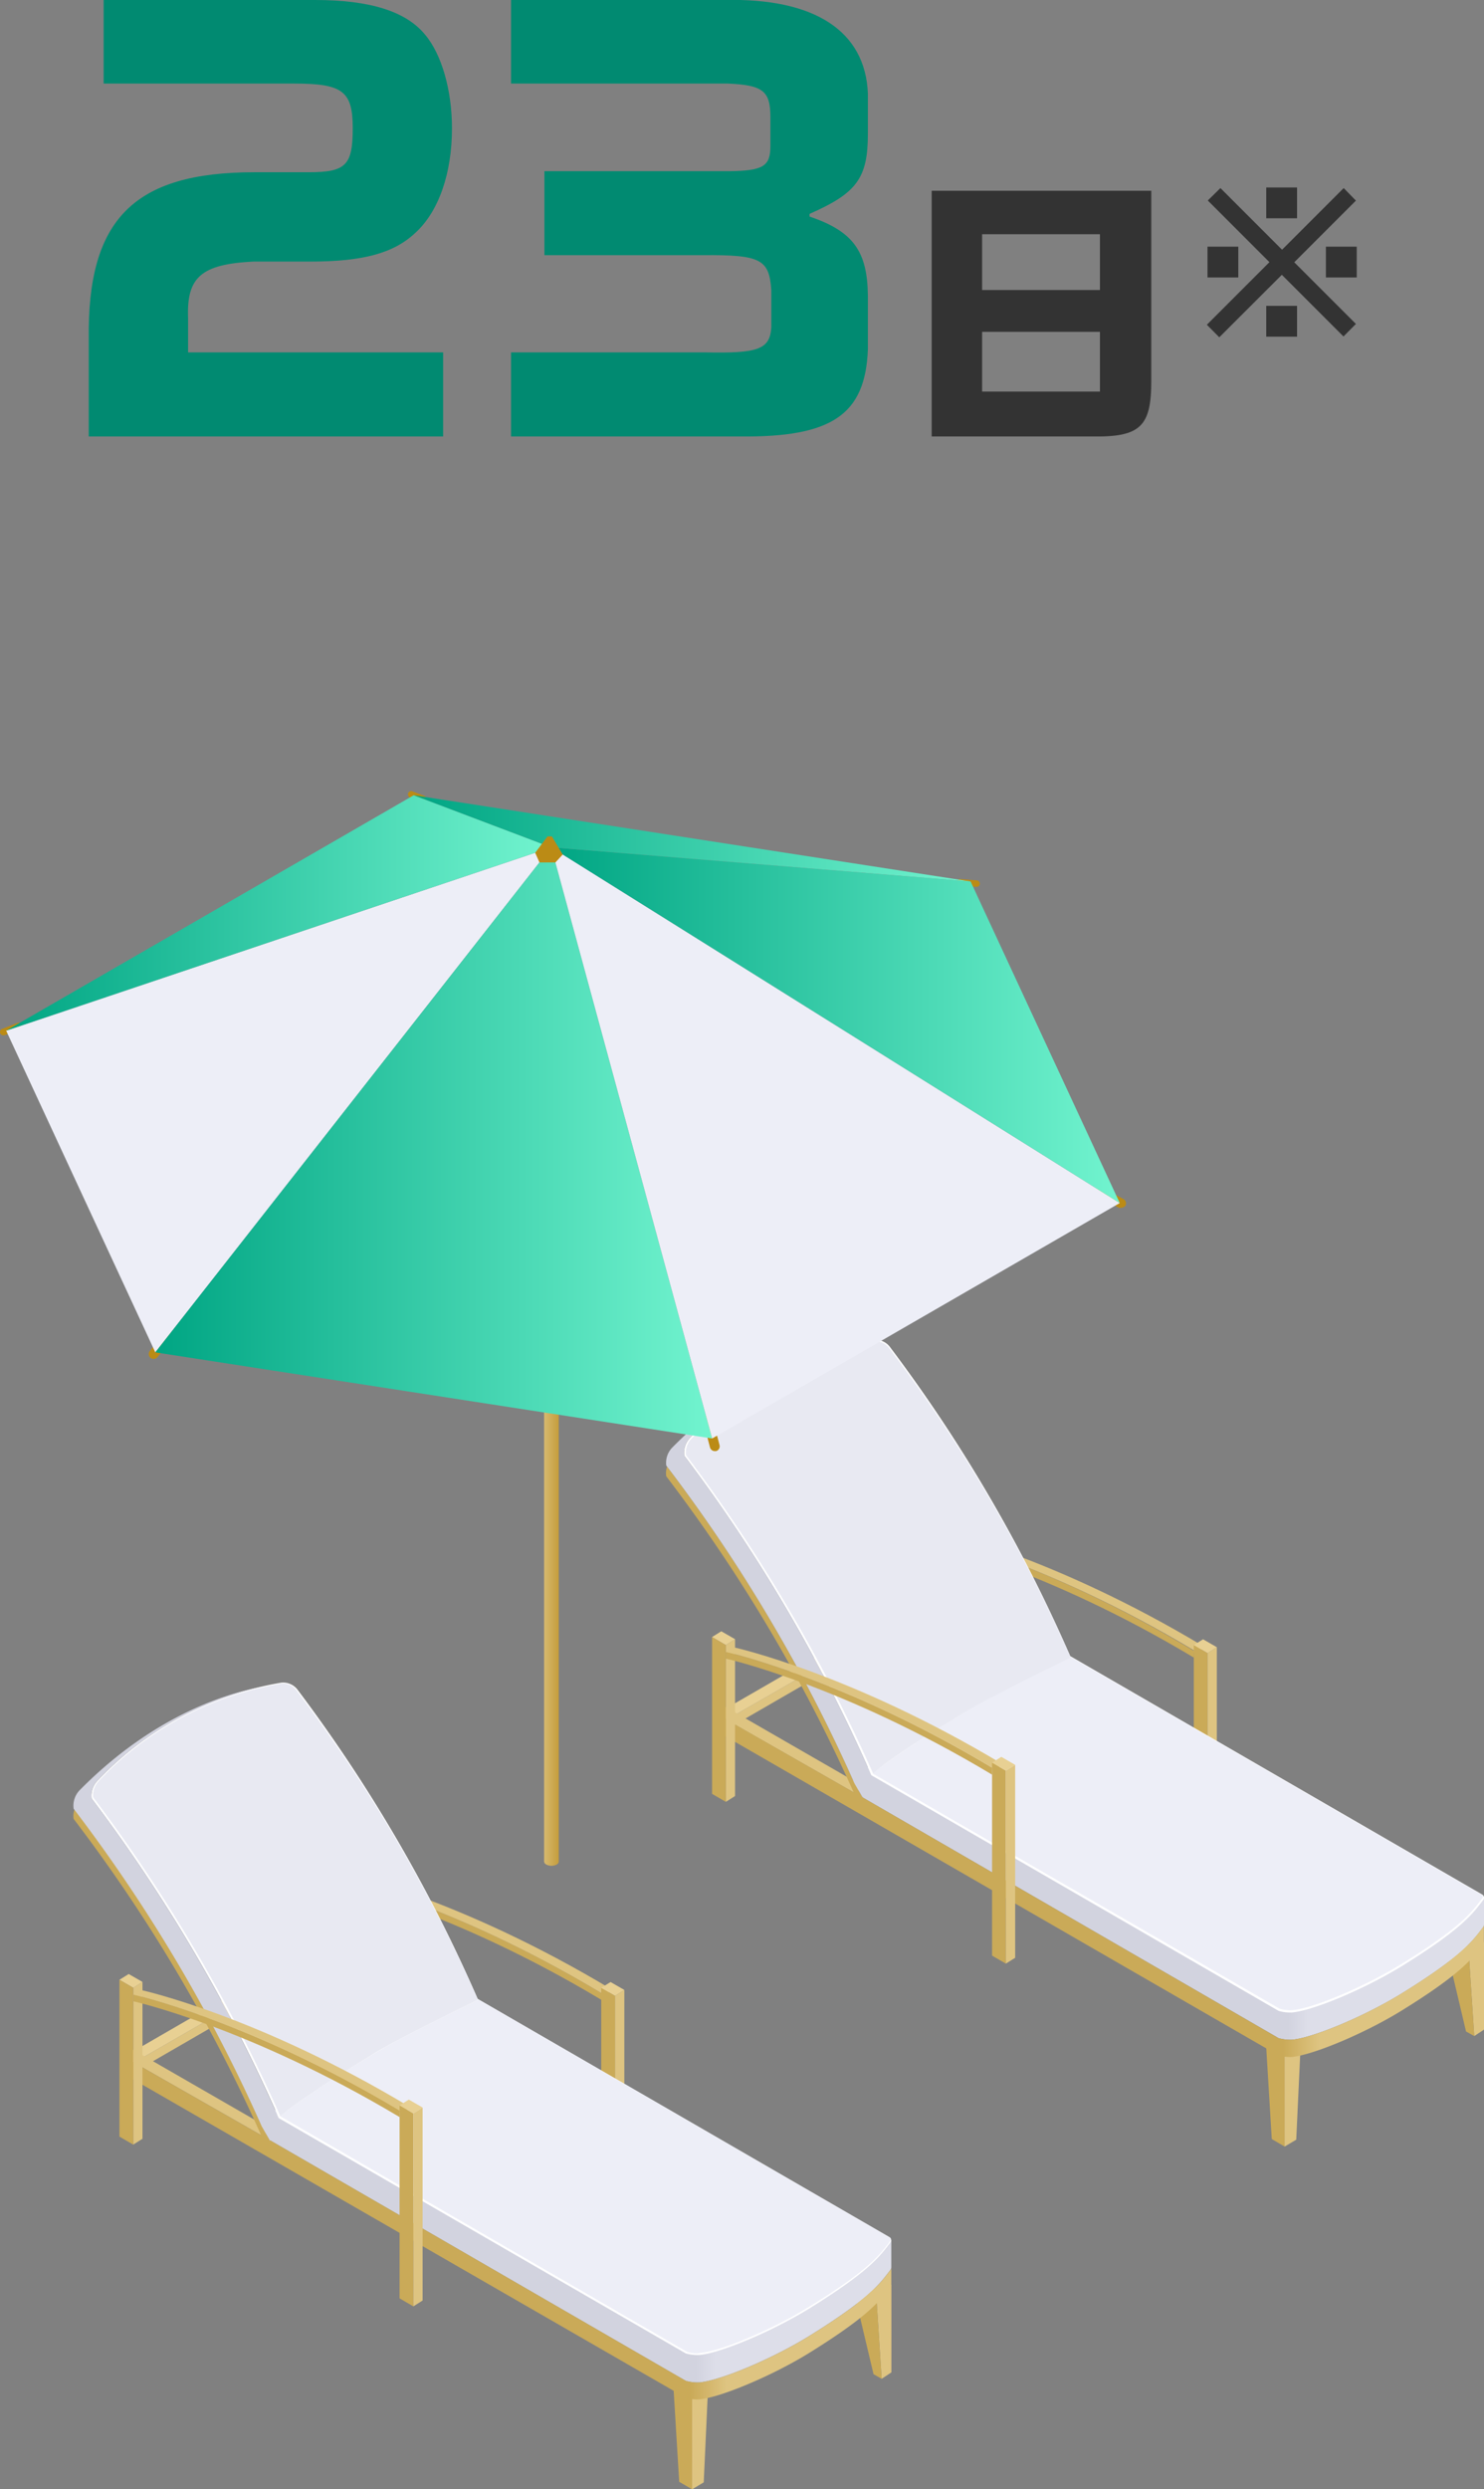 <svg xmlns="http://www.w3.org/2000/svg" xmlns:xlink="http://www.w3.org/1999/xlink" viewBox="0 0 144.47 242.21"><rect x="0" y="0" width="144.47" height="242.21" fill="#808080" stroke="none"/><defs><style>.cls-1{fill:none;}.cls-2{clip-path:url(#clip-path);}.cls-3{clip-path:url(#clip-path-2);}.cls-4{fill:#018a71;}.cls-5{fill:#333;}.cls-6{fill:#dec481;}.cls-7{fill:#caaa58;}.cls-8{fill:#e8d093;}.cls-9{fill:url(#linear-gradient);}.cls-10{fill:url(#linear-gradient-2);}.cls-11{fill:#fff;}.cls-12{fill:#edeef7;}.cls-13{fill:#e8e9f2;}.cls-14{fill:#d2d3df;}.cls-15{fill:url(#linear-gradient-3);}.cls-16{fill:url(#linear-gradient-4);}.cls-17{fill:url(#linear-gradient-5);}.cls-18{fill:#bb8b15;}.cls-19{fill:url(#新規グラデーションスウォッチ_24);}.cls-20{fill:url(#新規グラデーションスウォッチ_24-2);}.cls-21{fill:url(#新規グラデーションスウォッチ_24-3);}.cls-22{fill:url(#新規グラデーションスウォッチ_24-4);}</style><clipPath id="clip-path"><rect class="cls-1" x="90.46" y="-328.86" width="174.92" height="238.81"/></clipPath><clipPath id="clip-path-2"><rect class="cls-1" x="206.28" y="-220.45" width="31.86" height="114.69"/></clipPath><linearGradient id="linear-gradient" x1="125.44" y1="180.97" x2="127.36" y2="180.97" gradientUnits="userSpaceOnUse"><stop offset="0" stop-color="#d2d3df"/><stop offset="1" stop-color="#dddee9"/></linearGradient><linearGradient id="linear-gradient-2" x1="124.9" y1="183.47" x2="128.43" y2="183.47" gradientUnits="userSpaceOnUse"><stop offset="0" stop-color="#caaa58"/><stop offset="1" stop-color="#dec481"/></linearGradient><linearGradient id="linear-gradient-3" x1="67.75" y1="214.32" x2="69.68" y2="214.32" xlink:href="#linear-gradient"/><linearGradient id="linear-gradient-4" x1="67.22" y1="216.82" x2="70.74" y2="216.82" xlink:href="#linear-gradient-2"/><linearGradient id="linear-gradient-5" x1="52.93" y1="148.64" x2="54.4" y2="148.64" gradientUnits="userSpaceOnUse"><stop offset="0" stop-color="#d8ba70"/><stop offset="1" stop-color="#c59d3c"/></linearGradient><linearGradient id="新規グラデーションスウォッチ_24" x1="15.12" y1="111.21" x2="69.33" y2="111.21" gradientUnits="userSpaceOnUse"><stop offset="0" stop-color="#00a583"/><stop offset="1" stop-color="#72f4cf"/></linearGradient><linearGradient id="新規グラデーションスウォッチ_24-2" x1="53.67" y1="99.76" x2="109.01" y2="99.76" xlink:href="#新規グラデーションスウォッチ_24"/><linearGradient id="新規グラデーションスウォッチ_24-3" x1="0.6" y1="88.83" x2="53.67" y2="88.83" xlink:href="#新規グラデーションスウォッチ_24"/><linearGradient id="新規グラデーションスウォッチ_24-4" x1="40.28" y1="81.57" x2="94.49" y2="81.57" xlink:href="#新規グラデーションスウォッチ_24"/></defs><g id="レイヤー_1" data-name="レイヤー 1"><path class="cls-4" d="M10.09,0H30.67C36,0,39.52,1.1,41.38,3.37,43,5.28,44,8.8,44,12.47c0,4.4-1.29,8.12-3.57,10.19-2.12,2-5.17,2.79-10.18,2.79H24.67c-5.06.26-6.51,1.5-6.36,5.48v3.36H43.14v8.18H8.64V33C8.49,21.37,13,16.76,24.78,16.76h5.27c3.62,0,4.29-.67,4.29-4.29s-1-4.34-5.74-4.34H10.09Z"/><path class="cls-4" d="M70.49,0c8.79-.21,13.75,3,14,9.1V13c0,4.34-1.08,5.79-5.68,7.81v.26c4.24,1.44,5.63,3.36,5.68,7.7V34C84.24,40.35,81,42.57,72,42.47H49.75V34.29H68.63c5.22.11,6.31-.3,6.46-2.43V28.24c-.21-3-1-3.46-6.67-3.41H53V16.66H71c3.26-.05,4-.46,4-2.43V11.39c0-2.54-.73-3.11-4.14-3.26H49.75V0Z"/><path class="cls-5" d="M112.08,18.56V37.07c0,4.43-1.06,5.48-5.78,5.4H90.7V18.56Zm-5,9.66V22.79H95.61v5.43Zm0,9.88V32.29H95.61V38.1Z"/><path class="cls-5" d="M118.81,18.3l6,6,6-6L132,19.52l-6,6,6,6-1.21,1.22-6-6-6.09,6.08-1.21-1.22,6.09-6.09-6-6ZM117.55,24h3v3h-3Zm8.72-5.76v3h-3v-3Zm-3,11.52h3v3h-3ZM129.08,24h3v3h-3Z"/><polygon class="cls-6" points="143.52 198.12 144.47 197.49 144.47 188.97 142.94 189.27 143.52 198.12"/><polygon class="cls-7" points="143.52 198.12 142.72 197.67 140.84 189.71 142.94 189.27 143.52 198.12"/><polygon class="cls-7" points="123.81 208.14 125.06 208.87 125.06 199.63 123.23 198.57 123.81 208.14"/><polygon class="cls-6" points="126.19 208.2 125.06 208.87 125.06 199.63 126.63 198.78 126.19 208.2"/><polygon class="cls-6" points="70.06 168.67 71.24 167.05 90.75 155.84 90.75 156.71 70.06 168.67"/><polygon class="cls-8" points="70.06 166.6 71.24 167.05 90.75 155.84 89.75 155.23 70.06 166.6"/><polygon class="cls-6" points="90.3 148.63 91.2 148.06 91.2 161.18 90.3 161.75 90.3 148.63"/><polygon class="cls-8" points="89.86 147.29 91.2 148.06 90.3 148.63 88.96 147.85 89.86 147.29"/><polygon class="cls-7" points="88.96 147.85 90.3 148.63 90.3 161.75 88.96 160.97 88.96 147.85"/><path class="cls-7" d="M90.3,149.29V150s11.28,2.51,25.92,11.29v-.66C101.58,151.8,90.3,149.29,90.3,149.29Z"/><path class="cls-6" d="M91.2,148.88l-.9.41s11.28,2.51,25.92,11.29v.18l.47.28.43-.87C102.48,151.39,91.2,148.88,91.2,148.88Z"/><polygon class="cls-7" points="116.22 160.07 117.56 160.85 117.56 177.49 116.22 176.72 116.22 160.07"/><polygon class="cls-6" points="117.56 160.85 118.46 160.28 118.46 176.93 117.56 177.49 117.56 160.85"/><polygon class="cls-8" points="117.12 159.51 118.46 160.28 117.56 160.85 116.22 160.07 117.12 159.51"/><polygon class="cls-6" points="84.28 173.95 83.1 174.4 69.8 166.81 69.8 165.61 84.28 173.95"/><path class="cls-9" d="M103.61,163.46,84,172.26v2.65l40.48,23.41a4.21,4.21,0,0,0,1.31.15c2-.18,6.94-2.22,10.6-4.46,6-3.7,7-5.18,8-6.49a.49.49,0,0,0,.09-.26v-2.63Z"/><path class="cls-10" d="M144.47,187.26a.49.49,0,0,1-.09.26c-1,1.31-2,2.79-8,6.49-3.66,2.24-8.57,4.28-10.6,4.46a4.21,4.21,0,0,1-1.31-.15L84,174.91l-14.18-8.1v1.68L124.46,200a4.21,4.21,0,0,0,1.31.15c2-.18,6.94-2.22,10.6-4.46,6-3.7,7-5.18,8-6.49a.49.49,0,0,0,.09-.26v-1.65Z"/><path class="cls-11" d="M144.27,184.33l-40.66-23.52L84,172.26l40.48,23.41a3.9,3.9,0,0,0,1.31.15c2-.17,6.94-2.22,10.6-4.46,6-3.7,7-5.18,8-6.48A.36.36,0,0,0,144.27,184.33Z"/><path class="cls-12" d="M125.58,195.61a4,4,0,0,1-1-.15L84.28,172.18l19.36-11.29,40.6,23.47a.22.22,0,0,1,.12.15.27.27,0,0,1-.06.2l-.14.18c-.92,1.22-2.08,2.75-7.83,6.28-3.58,2.18-8.5,4.26-10.54,4.43Z"/><path class="cls-7" d="M83.17,173.5a154.3,154.3,0,0,0-18.23-30.79,1.92,1.92,0,0,0-.08.94,154.43,154.43,0,0,1,18.31,30.9L84,176v-1.05Z"/><path class="cls-11" d="M86.67,131.11a1.74,1.74,0,0,0-1.6-.73,31.81,31.81,0,0,0-17.89,9.53,2.13,2.13,0,0,0-.57,1.73,154.91,154.91,0,0,1,18.22,31.11c1-1.25,9.65-6.49,9.65-6.49,3.15-1.84,9.76-5,9.76-5A148.73,148.73,0,0,0,86.67,131.11Z"/><path class="cls-13" d="M85,172.58a156.15,156.15,0,0,0-18.22-31A2,2,0,0,1,67.3,140a31.67,31.67,0,0,1,17.41-9.41,3.53,3.53,0,0,0,.4-.08h.19a1.67,1.67,0,0,1,1.28.69,149.59,149.59,0,0,1,17.66,30.09c-.9.44-6.87,3.34-9.76,5C94.14,166.46,86.44,171.11,85,172.58Z"/><path class="cls-14" d="M67.18,139.91a31.94,31.94,0,0,1,16.07-9.16h0c-2.35.47-10,2.18-17.82,10.12a2.13,2.13,0,0,0-.57,1.73,154.43,154.43,0,0,1,18.31,30.9l.81,1.41.85-2.16a154.91,154.91,0,0,0-18.22-31.11A2.13,2.13,0,0,1,67.18,139.91Z"/><polygon class="cls-6" points="70.66 160.07 71.56 159.5 71.56 174.76 70.66 175.33 70.66 160.07"/><polygon class="cls-8" points="70.22 158.73 71.56 159.5 70.66 160.07 69.32 159.29 70.22 158.73"/><polygon class="cls-7" points="69.32 159.29 70.66 160.07 70.66 175.33 69.32 174.55 69.32 159.29"/><path class="cls-7" d="M70.66,160.73v.66s11.28,2.51,25.92,11.29V172C81.94,163.24,70.66,160.73,70.66,160.73Z"/><path class="cls-6" d="M71.56,160.32l-.9.41S81.94,163.24,96.58,172v.18l.47.28.43-.87C82.84,162.83,71.56,160.32,71.56,160.32Z"/><polygon class="cls-7" points="96.58 171.51 97.92 172.29 97.92 191.07 96.58 190.29 96.58 171.51"/><polygon class="cls-6" points="97.92 172.29 98.83 171.73 98.83 190.5 97.92 191.07 97.92 172.29"/><polygon class="cls-8" points="97.48 170.95 98.83 171.73 97.92 172.29 96.58 171.51 97.48 170.95"/><polygon class="cls-6" points="85.83 231.47 86.78 230.84 86.78 222.32 85.26 222.62 85.83 231.47"/><polygon class="cls-7" points="85.83 231.47 85.04 231.02 83.15 223.06 85.26 222.62 85.83 231.47"/><polygon class="cls-7" points="66.12 241.49 67.38 242.22 67.38 232.98 65.54 231.92 66.12 241.49"/><polygon class="cls-6" points="68.51 241.54 67.38 242.22 67.38 232.98 68.94 232.13 68.51 241.54"/><polygon class="cls-6" points="12.38 202.02 13.56 200.4 33.06 189.19 33.06 190.06 12.38 202.02"/><polygon class="cls-8" points="12.38 199.95 13.56 200.4 33.06 189.19 32.06 188.57 12.38 199.95"/><polygon class="cls-6" points="32.61 181.98 33.51 181.41 33.51 194.53 32.61 195.1 32.61 181.98"/><polygon class="cls-8" points="32.17 180.64 33.51 181.41 32.61 181.98 31.27 181.2 32.17 180.64"/><polygon class="cls-7" points="31.27 181.2 32.61 181.98 32.61 195.1 31.27 194.32 31.27 181.2"/><path class="cls-7" d="M32.61,182.64v.66s11.28,2.51,25.93,11.29v-.66C43.89,185.15,32.61,182.64,32.61,182.64Z"/><path class="cls-6" d="M33.51,182.23l-.9.41s11.28,2.51,25.93,11.29v.18l.46.28.44-.87C44.79,184.73,33.51,182.23,33.51,182.23Z"/><polygon class="cls-7" points="58.53 193.42 59.88 194.2 59.88 210.84 58.53 210.06 58.53 193.42"/><polygon class="cls-6" points="59.88 194.2 60.78 193.63 60.78 210.27 59.88 210.84 59.88 194.2"/><polygon class="cls-8" points="59.44 192.86 60.78 193.63 59.88 194.2 58.53 193.42 59.44 192.86"/><polygon class="cls-6" points="26.59 207.3 25.41 207.75 12.11 200.16 12.11 198.96 26.59 207.3"/><path class="cls-15" d="M45.92,196.81l-19.63,8.8v2.65l40.48,23.41a4.3,4.3,0,0,0,1.32.15c2-.18,6.93-2.22,10.59-4.46,6-3.71,7-5.18,8-6.49a.49.49,0,0,0,.09-.26V218Z"/><path class="cls-16" d="M86.78,220.61a.49.49,0,0,1-.09.26c-1,1.31-2,2.78-8,6.49-3.66,2.24-8.57,4.28-10.59,4.46a4.3,4.3,0,0,1-1.32-.15L26.29,208.26l-14.18-8.1v1.68l54.66,31.48a4.3,4.3,0,0,0,1.32.15c2-.18,6.93-2.22,10.59-4.46,6-3.71,7-5.18,8-6.49a.49.49,0,0,0,.09-.26v-1.65Z"/><path class="cls-11" d="M86.59,217.68,45.92,194.16,26.29,205.61,66.77,229a4.3,4.3,0,0,0,1.32.15c2-.18,6.93-2.22,10.59-4.46,6-3.7,7-5.18,8-6.49A.35.35,0,0,0,86.59,217.68Z"/><path class="cls-12" d="M67.89,229a3.83,3.83,0,0,1-1-.15L26.59,205.52,46,194.23l40.6,23.48a.22.22,0,0,1,.12.14.28.28,0,0,1-.06.21l-.13.18c-.93,1.22-2.09,2.75-7.84,6.27-3.57,2.19-8.49,4.27-10.53,4.44Z"/><path class="cls-7" d="M25.48,206.85A154.26,154.26,0,0,0,7.26,176.06a1.77,1.77,0,0,0-.09.93A154,154,0,0,1,25.48,207.9l.81,1.4v-1Z"/><path class="cls-11" d="M29,164.46a1.76,1.76,0,0,0-1.61-.73,31.84,31.84,0,0,0-17.89,9.53A2.13,2.13,0,0,0,8.92,175,155.43,155.43,0,0,1,27.15,206.1c.94-1.25,9.64-6.5,9.64-6.5,3.15-1.83,9.76-5,9.76-5A148.88,148.88,0,0,0,29,164.46Z"/><path class="cls-13" d="M27.3,205.93A156.56,156.56,0,0,0,9.07,174.88a2,2,0,0,1,.54-1.58A31.58,31.58,0,0,1,27,163.89l.41-.08h.18a1.68,1.68,0,0,1,1.29.69,149.05,149.05,0,0,1,17.65,30.09c-.9.44-6.87,3.34-9.76,5C36.45,199.8,28.75,204.46,27.3,205.93Z"/><path class="cls-14" d="M9.49,173.26a31.94,31.94,0,0,1,16.07-9.16h0c-2.35.47-10,2.18-17.82,10.11A2.16,2.16,0,0,0,7.17,176a154,154,0,0,1,18.31,30.9l.81,1.41.86-2.16A155.43,155.43,0,0,0,8.92,175,2.13,2.13,0,0,1,9.49,173.26Z"/><polygon class="cls-6" points="12.97 193.42 13.87 192.85 13.87 208.11 12.97 208.68 12.97 193.42"/><polygon class="cls-8" points="12.53 192.08 13.87 192.85 12.97 193.42 11.63 192.64 12.53 192.08"/><polygon class="cls-7" points="11.63 192.64 12.97 193.42 12.97 208.68 11.63 207.9 11.63 192.64"/><path class="cls-7" d="M13,194.08v.66S24.26,197.25,38.9,206v-.66C24.26,196.59,13,194.08,13,194.08Z"/><path class="cls-6" d="M13.87,193.67l-.9.41s11.29,2.51,25.93,11.29v.18c.15.1.31.19.47.28l.43-.87C25.15,196.17,13.87,193.67,13.87,193.67Z"/><polygon class="cls-7" points="38.9 204.86 40.24 205.64 40.24 224.42 38.9 223.64 38.9 204.86"/><polygon class="cls-6" points="40.24 205.64 41.14 205.07 41.14 223.85 40.24 224.42 40.24 205.64"/><polygon class="cls-8" points="39.8 204.3 41.14 205.07 40.24 205.64 38.9 204.86 39.8 204.3"/><path class="cls-17" d="M54.19,115.83a1.19,1.19,0,0,0-1,0,.4.4,0,0,0-.22.3v65a.37.37,0,0,0,.22.3,1.12,1.12,0,0,0,1,0,.36.36,0,0,0,.21-.3v-65A.39.39,0,0,0,54.19,115.83Z"/><path class="cls-18" d="M16.63,129.63a.48.48,0,0,0-.67.08l-1.38,1.75a.49.49,0,0,0,.08.67.54.54,0,0,0,.3.1.49.49,0,0,0,.37-.18l1.38-1.75A.48.48,0,0,0,16.63,129.63Z"/><path class="cls-18" d="M69.39,138.1a.48.48,0,1,0-.92.25l.65,2.49a.49.49,0,0,0,.46.36l.12,0a.48.48,0,0,0,.35-.58Z"/><path class="cls-18" d="M109.38,116.68l-2.1-1.14a.48.48,0,0,0-.65.19.47.47,0,0,0,.2.64l2.1,1.15a.46.46,0,0,0,.23,0,.5.5,0,0,0,.42-.24A.48.48,0,0,0,109.38,116.68Z"/><path class="cls-18" d="M95.17,85.67l-1.71-.13a.32.32,0,0,0-.34.3.33.33,0,0,0,.29.34l1.71.12h0a.32.32,0,0,0,0-.63Z"/><path class="cls-18" d="M1.72,99.53l-1.52.59a.33.33,0,0,0-.18.42.33.33,0,0,0,.3.2l.11,0,1.52-.6a.32.32,0,0,0,.18-.41A.32.32,0,0,0,1.72,99.53Z"/><path class="cls-18" d="M41.3,77.44,40.15,77a.32.32,0,0,0-.41.17.32.32,0,0,0,.17.42l1.14.49.12,0a.34.34,0,0,0,.3-.19A.33.33,0,0,0,41.3,77.44Z"/><polygon class="cls-12" points="53.67 82.45 0.6 100.29 15.12 131.59 53.67 82.45"/><polygon class="cls-19" points="53.67 82.45 69.33 139.97 15.12 131.59 53.67 82.45"/><polygon class="cls-12" points="53.67 82.45 69.33 139.97 109.01 117.06 53.67 82.45"/><polygon class="cls-20" points="94.49 85.77 53.67 82.45 109.01 117.06 94.49 85.77"/><polygon class="cls-21" points="40.28 77.38 53.67 82.45 0.6 100.29 40.28 77.38"/><polygon class="cls-22" points="40.28 77.38 53.67 82.45 94.49 85.77 40.28 77.38"/><polygon class="cls-18" points="53.3 81.39 52.1 82.98 52.52 83.92 54.07 83.92 54.78 83.15 53.73 81.39 53.3 81.39"/></g></svg>